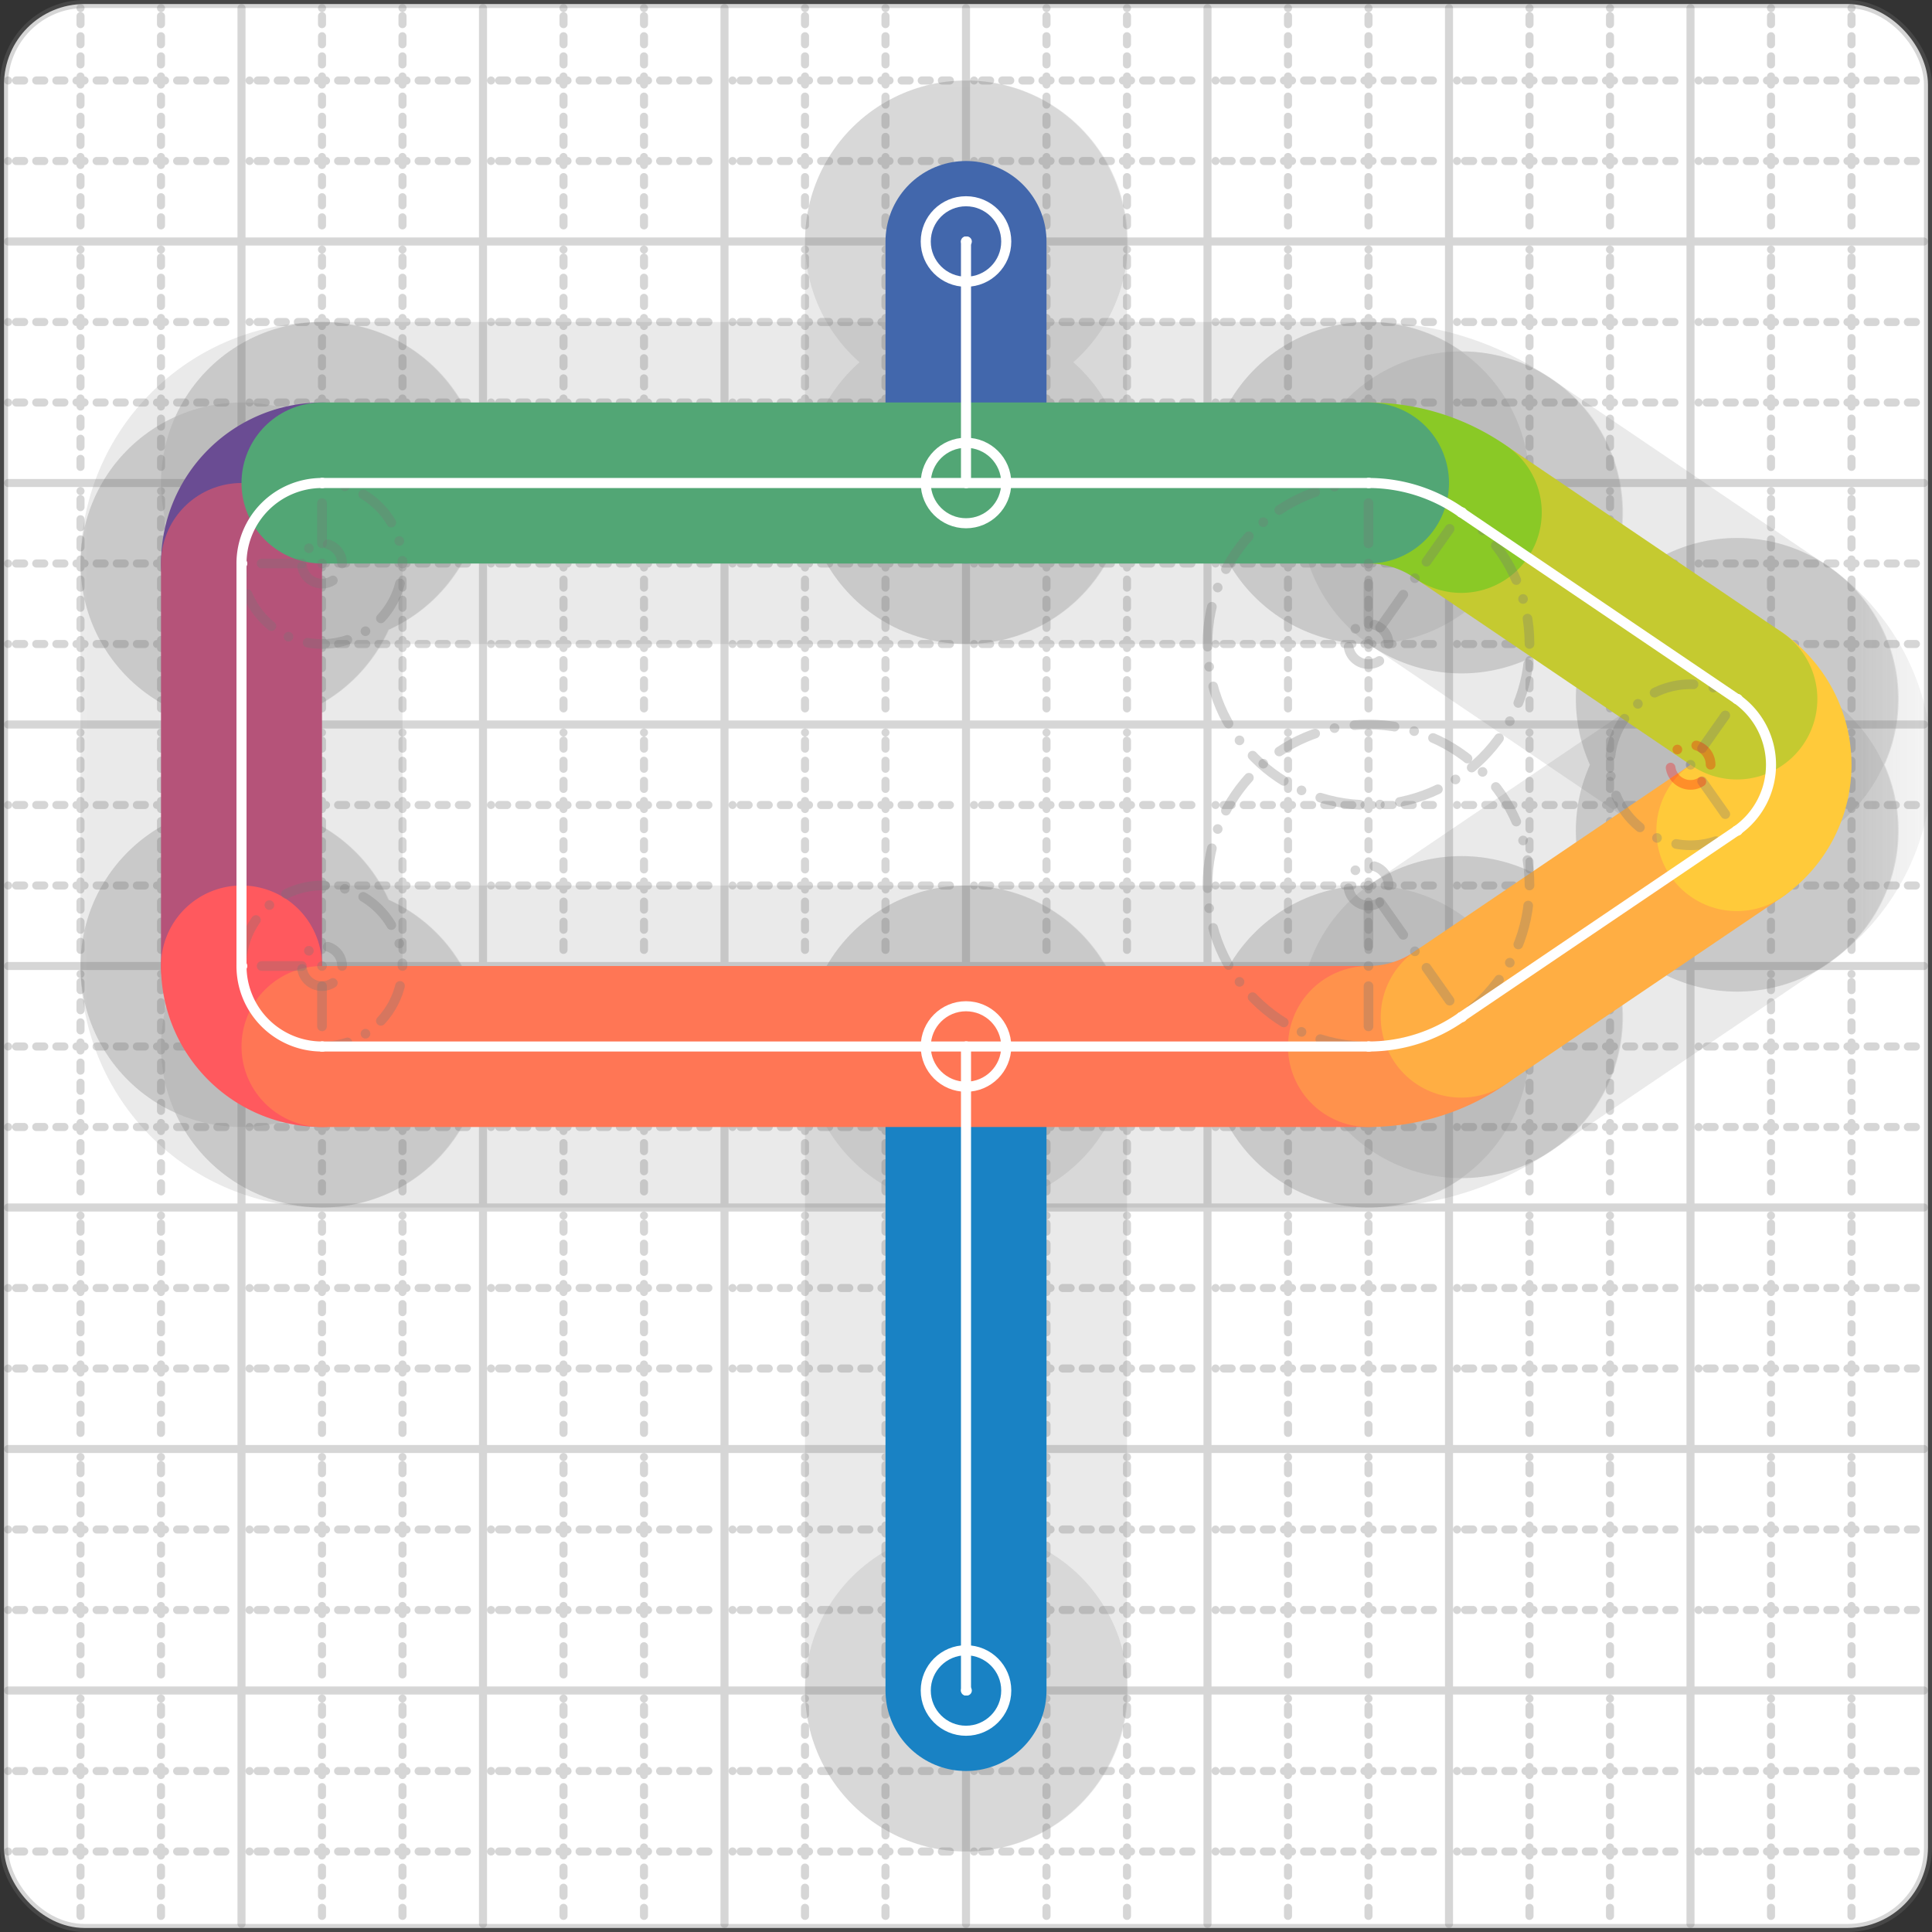 <svg xmlns="http://www.w3.org/2000/svg" width="24" height="24" viewBox="0 0 24 24" fill="none" stroke="currentColor" stroke-width="2" stroke-linecap="round" stroke-linejoin="round"><rect x="0" y="0" width="24" height="24" fill="#333333" stroke="none"/><style>
  @media screen and (prefers-color-scheme: light) {
    .svg-preview-grid-rect { fill: none }
  }
  @media screen and (prefers-color-scheme: dark) {
    .svg-preview-grid-rect { fill: none }
    .svg
    .svg-preview-grid-group,
    .svg-preview-radii-group,
    .svg-preview-shadow-mask-group,
    .svg-preview-shadow-group {
      stroke: #fff;
    }
  }
</style><g class="svg-preview-grid-group" stroke-linecap="butt" stroke-width="0.1" stroke="#777" stroke-opacity="0.3"><rect class="svg-preview-grid-rect" width="23.9" height="23.9" x="0.05" y="0.05" rx="1" fill="#fff"></rect><path stroke-dasharray="0 0.1 0.1 0.15 0.1 0.15 0.1 0.15 0.1 0.15 0.1 0.15 0.1 0.15 0.1 0.15 0.1 0.15 0.1 0.15 0.1 0.15 0.1 0.15 0 0.15" stroke-width="0.1" d="M0.1 1h23.8M1 0.1v23.8M0.1 2h23.8M2 0.1v23.8M0.1 4h23.8M4 0.1v23.8M0.1 5h23.8M5 0.1v23.8M0.1 7h23.8M7 0.1v23.8M0.1 8h23.8M8 0.1v23.8M0.1 10h23.8M10 0.1v23.8M0.1 11h23.8M11 0.1v23.8M0.1 13h23.8M13 0.1v23.8M0.1 14h23.8M14 0.1v23.8M0.1 16h23.8M16 0.1v23.8M0.1 17h23.8M17 0.1v23.8M0.1 19h23.8M19 0.1v23.8M0.1 20h23.8M20 0.1v23.8M0.1 22h23.8M22 0.1v23.8M0.1 23h23.8M23 0.1v23.8"></path><path d="M0.1 3h23.8M3 0.1v23.8M0.1 6h23.8M6 0.1v23.8M0.1 9h23.8M9 0.1v23.8M0.1 12h23.8M12 0.1v23.8M0.1 15h23.8M15 0.1v23.8M0.1 18h23.8M18 0.1v23.8M0.1 21h23.8M21 0.1v23.8"></path></g><g class="svg-preview-shadow-mask-group" stroke-width="4" stroke="#777" stroke-opacity="0.15"><mask id="svg-preview-shadow-mask-0" maskUnits="userSpaceOnUse" stroke-opacity="1" stroke-width="4" stroke="#000"><rect x="0" y="0" width="24" height="24" fill="#fff" stroke="none" rx="1"></rect><path d="M12 13h.01M12 21h.01"></path></mask><mask id="svg-preview-shadow-mask-1" maskUnits="userSpaceOnUse" stroke-opacity="1" stroke-width="4" stroke="#000"><rect x="0" y="0" width="24" height="24" fill="#fff" stroke="none" rx="1"></rect><path d="M12 3h.01M12 6h.01"></path></mask><mask id="svg-preview-shadow-mask-2" maskUnits="userSpaceOnUse" stroke-opacity="1" stroke-width="4" stroke="#000"><rect x="0" y="0" width="24" height="24" fill="#fff" stroke="none" rx="1"></rect><path d="M4 6h.01M3 7h.01M3 12h.01M4 13h.01M17 13h.01M18.152 12.635h.01M21.576 10.318h.01M21.576 8.683h.01M18.152 6.365h.01M17 6h.01"></path></mask></g><g class="svg-preview-shadow-group" stroke-width="4" stroke="#777" stroke-opacity="0.15"><path mask="url(#svg-preview-shadow-mask-0)" d="M 12 13 L 12 21"></path><path mask="url(#svg-preview-shadow-mask-1)" d="M 12 3 L 12 6"></path><path mask="url(#svg-preview-shadow-mask-2)" d="M 4 6 A1 1 0 0 0 3 7"></path><path mask="url(#svg-preview-shadow-mask-2)" d="M 3 7 L 3 12"></path><path mask="url(#svg-preview-shadow-mask-2)" d="M 3 12 A1 1 0 0 0 4 13"></path><path mask="url(#svg-preview-shadow-mask-2)" d="M 4 13 L 17 13"></path><path mask="url(#svg-preview-shadow-mask-2)" d="M 17 13 A2 2 0 0 0 18.152 12.635"></path><path mask="url(#svg-preview-shadow-mask-2)" d="M 18.152 12.635 L 21.576 10.318"></path><path mask="url(#svg-preview-shadow-mask-2)" d="M 21.576 10.318 A1 1 0 0 0 21.576 8.683"></path><path mask="url(#svg-preview-shadow-mask-2)" d="M 21.576 8.683 L 18.152 6.365"></path><path mask="url(#svg-preview-shadow-mask-2)" d="M 18.152 6.365 A2 2 0 0 0 17 6"></path><path mask="url(#svg-preview-shadow-mask-2)" d="M 17 6 L 4 6"></path><path d="M12 13h.01M12 21h.01M12 3h.01M12 6h.01M4 6h.01M3 7h.01M3 12h.01M4 13h.01M17 13h.01M18.152 12.635h.01M21.576 10.318h.01M21.576 8.683h.01M18.152 6.365h.01M17 6h.01"></path></g><g class="svg-preview-handles-group" stroke-width="0.12" stroke="#777" stroke-opacity="0.6"></g><g class="svg-preview-colored-path-group"><path d="M 12 13 L 12 21" stroke="#1982c4"></path><path d="M 12 3 L 12 6" stroke="#4267AC"></path><path d="M 4 6 A1 1 0 0 0 3 7" stroke="#6a4c93"></path><path d="M 3 7 L 3 12" stroke="#B55379"></path><path d="M 3 12 A1 1 0 0 0 4 13" stroke="#FF595E"></path><path d="M 4 13 L 17 13" stroke="#FF7655"></path><path d="M 17 13 A2 2 0 0 0 18.152 12.635" stroke="#ff924c"></path><path d="M 18.152 12.635 L 21.576 10.318" stroke="#FFAE43"></path><path d="M 21.576 10.318 A1 1 0 0 0 21.576 8.683" stroke="#ffca3a"></path><path d="M 21.576 8.683 L 18.152 6.365" stroke="#C5CA30"></path><path d="M 18.152 6.365 A2 2 0 0 0 17 6" stroke="#8ac926"></path><path d="M 17 6 L 4 6" stroke="#52A675"></path></g><g class="svg-preview-radii-group" stroke-width="0.12" stroke-dasharray="0 0.25 0.25" stroke="#777" stroke-opacity="0.3"><path d="M4 6 4 7 3 7"></path><circle cy="7" cx="4" r="0.25" stroke-dasharray="0"></circle><circle cy="7" cx="4" r="1"></circle><path d="M3 12 4 12 4 13"></path><circle cy="12" cx="4" r="0.25" stroke-dasharray="0"></circle><circle cy="12" cx="4" r="1"></circle><path d="M17 13 17 11 18.152 12.635"></path><circle cy="11" cx="17" r="0.25" stroke-dasharray="0"></circle><circle cy="11" cx="17" r="2"></circle><path d="M21.576 10.318 21 9.5 21.576 8.683"></path><circle cy="9.5" cx="21" r="0.25" stroke-dasharray="0" stroke="red"></circle><circle cy="9.5" cx="21" r="1"></circle><path d="M18.152 6.365 17 8 17 6"></path><circle cy="8" cx="17" r="0.25" stroke-dasharray="0"></circle><circle cy="8" cx="17" r="2"></circle></g><g class="svg-preview-control-path-marker-mask-group" stroke-width="1" stroke="#000"><mask id="svg-preview-control-path-marker-mask-0" maskUnits="userSpaceOnUse"><rect x="0" y="0" width="24" height="24" fill="#fff" stroke="none" rx="1"></rect><path d="M12 13h.01"></path><path d="M12 21h.01"></path></mask><mask id="svg-preview-control-path-marker-mask-1" maskUnits="userSpaceOnUse"><rect x="0" y="0" width="24" height="24" fill="#fff" stroke="none" rx="1"></rect><path d="M12 3h.01"></path><path d="M12 6h.01"></path></mask><mask id="svg-preview-control-path-marker-mask-2" maskUnits="userSpaceOnUse"><rect x="0" y="0" width="24" height="24" fill="#fff" stroke="none" rx="1"></rect><path d="M4 6h.01"></path><path d="M3 7h.01"></path></mask><mask id="svg-preview-control-path-marker-mask-3" maskUnits="userSpaceOnUse"><rect x="0" y="0" width="24" height="24" fill="#fff" stroke="none" rx="1"></rect><path d="M3 7h.01"></path><path d="M3 12h.01"></path></mask><mask id="svg-preview-control-path-marker-mask-4" maskUnits="userSpaceOnUse"><rect x="0" y="0" width="24" height="24" fill="#fff" stroke="none" rx="1"></rect><path d="M3 12h.01"></path><path d="M4 13h.01"></path></mask><mask id="svg-preview-control-path-marker-mask-5" maskUnits="userSpaceOnUse"><rect x="0" y="0" width="24" height="24" fill="#fff" stroke="none" rx="1"></rect><path d="M4 13h.01"></path><path d="M17 13h.01"></path></mask><mask id="svg-preview-control-path-marker-mask-6" maskUnits="userSpaceOnUse"><rect x="0" y="0" width="24" height="24" fill="#fff" stroke="none" rx="1"></rect><path d="M17 13h.01"></path><path d="M18.152 12.635h.01"></path></mask><mask id="svg-preview-control-path-marker-mask-7" maskUnits="userSpaceOnUse"><rect x="0" y="0" width="24" height="24" fill="#fff" stroke="none" rx="1"></rect><path d="M18.152 12.635h.01"></path><path d="M21.576 10.318h.01"></path></mask><mask id="svg-preview-control-path-marker-mask-8" maskUnits="userSpaceOnUse"><rect x="0" y="0" width="24" height="24" fill="#fff" stroke="none" rx="1"></rect><path d="M21.576 10.318h.01"></path><path d="M21.576 8.683h.01"></path></mask><mask id="svg-preview-control-path-marker-mask-9" maskUnits="userSpaceOnUse"><rect x="0" y="0" width="24" height="24" fill="#fff" stroke="none" rx="1"></rect><path d="M21.576 8.683h.01"></path><path d="M18.152 6.365h.01"></path></mask><mask id="svg-preview-control-path-marker-mask-10" maskUnits="userSpaceOnUse"><rect x="0" y="0" width="24" height="24" fill="#fff" stroke="none" rx="1"></rect><path d="M18.152 6.365h.01"></path><path d="M17 6h.01"></path></mask><mask id="svg-preview-control-path-marker-mask-11" maskUnits="userSpaceOnUse"><rect x="0" y="0" width="24" height="24" fill="#fff" stroke="none" rx="1"></rect><path d="M17 6h.01"></path><path d="M4 6h.01"></path></mask></g><g class="svg-preview-control-path-group" stroke="#fff" stroke-width="0.125"><path mask="url(#svg-preview-control-path-marker-mask-0)" d="M 12 13 L 12 21"></path><path mask="url(#svg-preview-control-path-marker-mask-1)" d="M 12 3 L 12 6"></path><path mask="url(#svg-preview-control-path-marker-mask-2)" d="M 4 6 A1 1 0 0 0 3 7"></path><path mask="url(#svg-preview-control-path-marker-mask-3)" d="M 3 7 L 3 12"></path><path mask="url(#svg-preview-control-path-marker-mask-4)" d="M 3 12 A1 1 0 0 0 4 13"></path><path mask="url(#svg-preview-control-path-marker-mask-5)" d="M 4 13 L 17 13"></path><path mask="url(#svg-preview-control-path-marker-mask-6)" d="M 17 13 A2 2 0 0 0 18.152 12.635"></path><path mask="url(#svg-preview-control-path-marker-mask-7)" d="M 18.152 12.635 L 21.576 10.318"></path><path mask="url(#svg-preview-control-path-marker-mask-8)" d="M 21.576 10.318 A1 1 0 0 0 21.576 8.683"></path><path mask="url(#svg-preview-control-path-marker-mask-9)" d="M 21.576 8.683 L 18.152 6.365"></path><path mask="url(#svg-preview-control-path-marker-mask-10)" d="M 18.152 6.365 A2 2 0 0 0 17 6"></path><path mask="url(#svg-preview-control-path-marker-mask-11)" d="M 17 6 L 4 6"></path></g><g class="svg-preview-control-path-marker-group" stroke="#fff" stroke-width="0.125"><path d="M12 13h.01M12 21h.01M12 3h.01M12 6h.01M4 6h.01M3 7h.01M3 7h.01M3 12h.01M3 12h.01M4 13h.01M4 13h.01M17 13h.01M17 13h.01M18.152 12.635h.01M18.152 12.635h.01M21.576 10.318h.01M21.576 10.318h.01M21.576 8.683h.01M21.576 8.683h.01M18.152 6.365h.01M18.152 6.365h.01M17 6h.01M17 6h.01M4 6h.01"></path><circle cx="12" cy="13" r="0.5"></circle><circle cx="12" cy="21" r="0.5"></circle><circle cx="12" cy="3" r="0.5"></circle><circle cx="12" cy="6" r="0.5"></circle></g><g class="svg-preview-handles-group" stroke-width="0.12" stroke="#FFF" stroke-opacity="0.3"></g></svg>